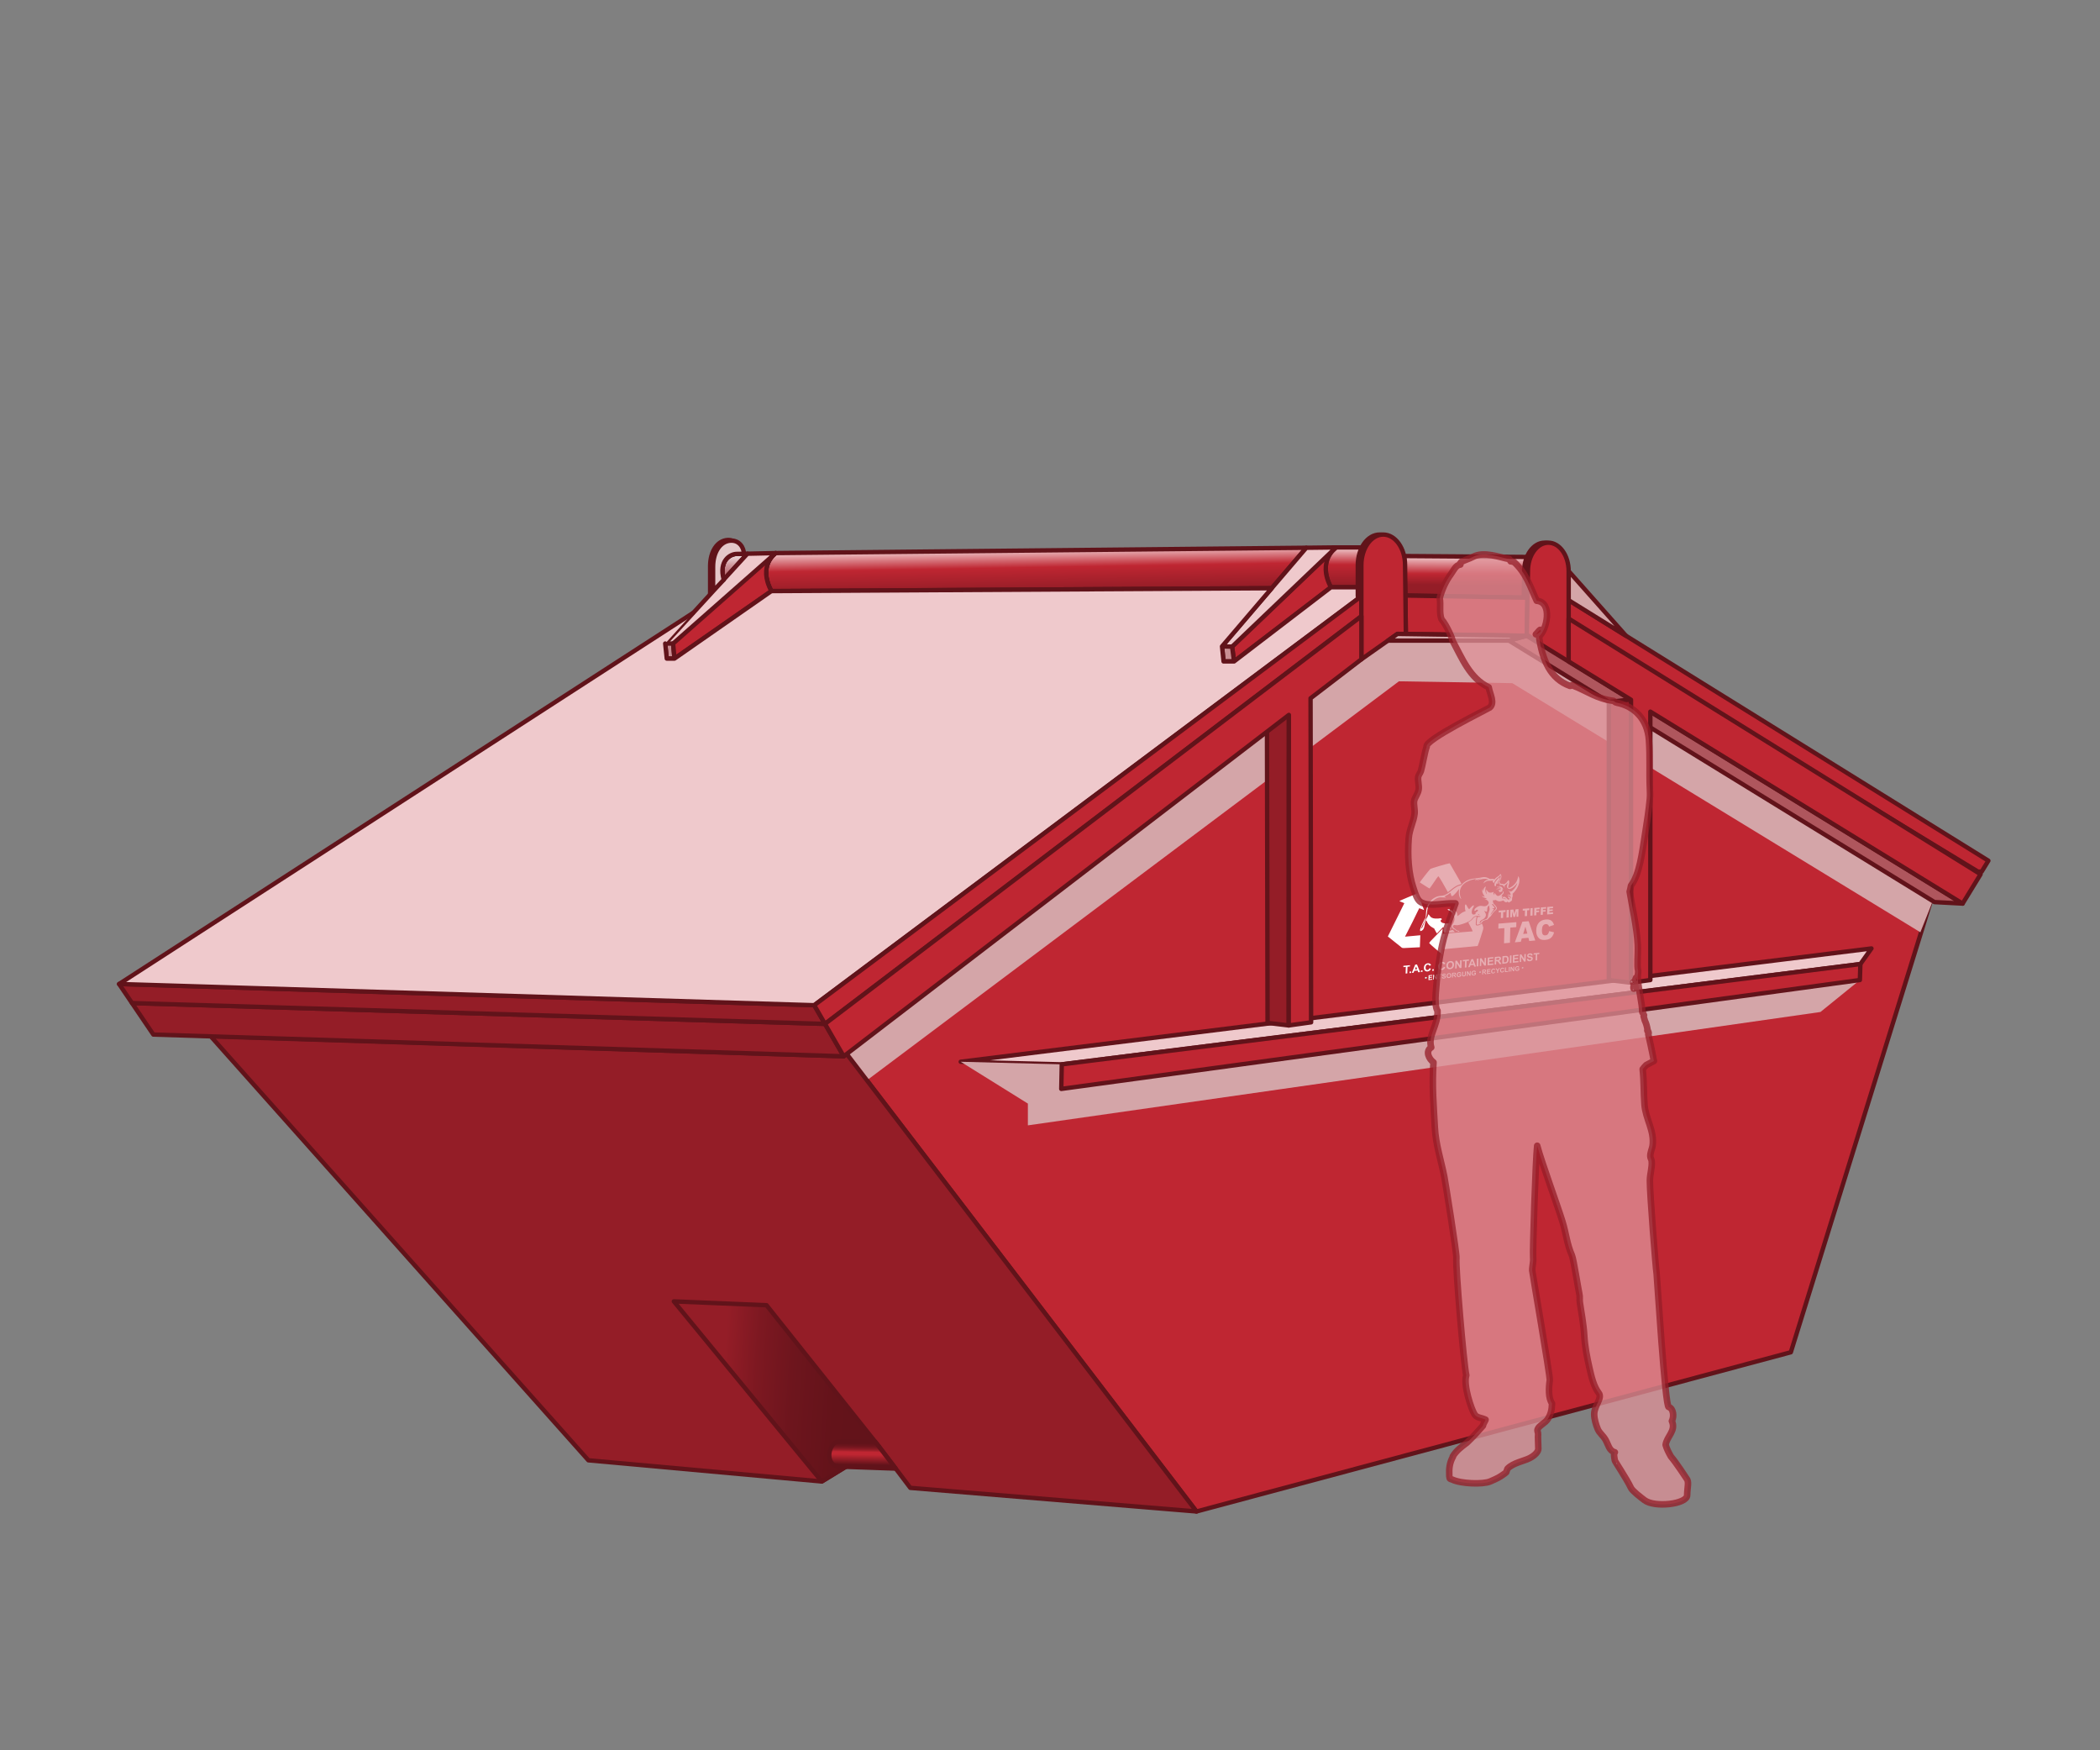 <?xml version="1.0" encoding="UTF-8"?> <svg xmlns="http://www.w3.org/2000/svg" xmlns:xlink="http://www.w3.org/1999/xlink" viewBox="0 0 840 700"><rect x="0" y="0" width="840" height="700" fill="#808080" stroke="none"/><defs><style>.cls-1{fill:none;}.cls-2{fill:#af565d;}.cls-2,.cls-3,.cls-4,.cls-5,.cls-6,.cls-7,.cls-8,.cls-9,.cls-10,.cls-11,.cls-12,.cls-13,.cls-14,.cls-15,.cls-16,.cls-17,.cls-18{stroke:#61131a;stroke-width:1.75px;}.cls-2,.cls-3,.cls-4,.cls-5,.cls-6,.cls-7,.cls-8,.cls-9,.cls-10,.cls-11,.cls-12,.cls-13,.cls-14,.cls-15,.cls-16,.cls-17,.cls-18,.cls-19{stroke-linecap:round;stroke-linejoin:round;}.cls-20{stroke:#000;stroke-miterlimit:22.93;stroke-width:.05px;}.cls-20,.cls-21,.cls-22{fill:#fff;}.cls-21,.cls-19{fill-rule:evenodd;}.cls-3{fill:#efc9cc;}.cls-4{fill:url(#Unbenannter_Verlauf_156);}.cls-5{fill:url(#Unbenannter_Verlauf_190);}.cls-6{fill:url(#Unbenannter_Verlauf_119);}.cls-7{fill:url(#Unbenannter_Verlauf_183);}.cls-8{fill:url(#Unbenannter_Verlauf_170);}.cls-9{fill:#c98e93;}.cls-10{fill:#dab0b3;}.cls-23{isolation:isolate;}.cls-11,.cls-24{fill:#d4a5a8;}.cls-24{mix-blend-mode:multiply;}.cls-12{fill:url(#Unbenannter_Verlauf_183-2);}.cls-13{fill:url(#Unbenannter_Verlauf_119-2);}.cls-14{fill:url(#Unbenannter_Verlauf_119-4);}.cls-15{fill:url(#Unbenannter_Verlauf_119-3);}.cls-16{fill:#bf2632;}.cls-17{fill:#e4c7c9;}.cls-18{fill:#941d27;}.cls-19{fill:#df9298;opacity:.75;stroke:#941d27;stroke-width:2.62px;}</style><linearGradient id="Unbenannter_Verlauf_190" x1="586.86" y1="238.91" x2="586.95" y2="222.51" gradientUnits="userSpaceOnUse"><stop offset=".3" stop-color="#941d27"></stop><stop offset=".57" stop-color="#bf2632"></stop><stop offset=".99" stop-color="#efc9cc"></stop></linearGradient><linearGradient id="Unbenannter_Verlauf_119" x1="617.59" y1="227.43" x2="617.59" y2="219.2" gradientUnits="userSpaceOnUse"><stop offset=".04" stop-color="#af565d"></stop><stop offset=".57" stop-color="#cf999e"></stop><stop offset=".99" stop-color="#f4e8e9"></stop></linearGradient><linearGradient id="Unbenannter_Verlauf_156" x1="288.94" y1="555.3" x2="356.02" y2="559.86" gradientUnits="userSpaceOnUse"><stop offset="0" stop-color="#941d27"></stop><stop offset=".2" stop-color="#7d1821"></stop><stop offset=".42" stop-color="#6d151d"></stop><stop offset=".67" stop-color="#64131a"></stop><stop offset="1" stop-color="#61131a"></stop></linearGradient><linearGradient id="Unbenannter_Verlauf_170" x1="344.95" y1="587.12" x2="345.13" y2="576.45" gradientUnits="userSpaceOnUse"><stop offset=".12" stop-color="#61131a"></stop><stop offset=".5" stop-color="#bf2632"></stop><stop offset=".51" stop-color="#bf2632"></stop><stop offset=".6" stop-color="#bf2632"></stop><stop offset=".62" stop-color="#b2232e"></stop><stop offset=".68" stop-color="#941d27"></stop><stop offset=".75" stop-color="#7d1821"></stop><stop offset=".82" stop-color="#6d151d"></stop><stop offset=".9" stop-color="#64131a"></stop><stop offset="1" stop-color="#61131a"></stop></linearGradient><linearGradient id="Unbenannter_Verlauf_119-2" x1="293.94" y1="231.86" x2="293.94" y2="221.46" xlink:href="#Unbenannter_Verlauf_119"></linearGradient><linearGradient id="Unbenannter_Verlauf_119-3" x1="289.93" y1="234.59" x2="290.33" y2="218.97" xlink:href="#Unbenannter_Verlauf_119"></linearGradient><linearGradient id="Unbenannter_Verlauf_183" x1="538.23" y1="234.87" x2="538.23" y2="218.93" gradientUnits="userSpaceOnUse"><stop offset=".04" stop-color="#941d27"></stop><stop offset=".57" stop-color="#bf2632"></stop><stop offset=".99" stop-color="#efc9cc"></stop></linearGradient><linearGradient id="Unbenannter_Verlauf_183-2" x1="414.71" y1="236.89" x2="414.41" y2="219.39" xlink:href="#Unbenannter_Verlauf_183"></linearGradient><linearGradient id="Unbenannter_Verlauf_119-4" x1="552.01" y1="231.3" x2="552.01" y2="215.82" xlink:href="#Unbenannter_Verlauf_119"></linearGradient></defs><g class="cls-23"><g id="container"><polygon class="cls-16" points="478.59 604.49 716.33 540.82 774.97 351.81 607.1 250.76 558.3 254 338.73 421.56 478.59 604.49"></polygon><polygon class="cls-24" points="338.73 421.56 558.97 253.53 607.1 254.64 774.97 355.69 768.14 372.85 604.91 273.22 559.57 272.48 346.76 432.06 338.73 421.56"></polygon><polyline class="cls-5" points="561.64 222.38 562.17 238.17 610.99 239.04 612.26 222.76 561.64 222.38"></polyline><path class="cls-6" d="M609.21,254.28l.48-25.87c0-6.28,3.64-11.37,8.14-11.37s8.14,5.09,8.14,11.37v37.9l-15.97-12.02-.79-.02Z"></path><polygon class="cls-18" points="84.21 414.36 235.36 584.03 328.71 592.5 351.59 578.49 364.13 595.05 478.59 604.49 338.73 421.56 337.48 422.45 84.21 414.36"></polygon><polygon class="cls-4" points="328.71 592.5 269.54 520.47 306.61 522 351.59 578.49 328.71 592.5"></polygon><path class="cls-8" d="M358.28,587.35l-23.7-.85h.67c-1.96,0-3.55-2.02-3.55-4.51s1.66-5.45,3.62-5.45h14.73l8.24,10.81Z"></path><polygon class="cls-18" points="330 409.49 337.48 422.45 61.34 413.76 52.8 401.16 330 409.49"></polygon><polygon class="cls-18" points="52.8 401.16 47.64 393.54 325.7 402.02 330 409.49 52.8 401.16"></polygon><path class="cls-13" d="M298.95,221.46l-4.32.07c-3.47,0-5.7,2.98-5.7,7.13,0,1.04.33,2.29.59,3.19l9.44-10.4Z"></path><path class="cls-15" d="M284.05,237.74v-11.3c0-5.78,2.79-10.18,6.92-10.47,3.62-.26,5.4,3.16,5.4,5.54l-1.73.03c-2.35,0-7.28,2.53-5.12,10.33-4.24,4.54-5.46,5.88-5.46,5.88Z"></path><polygon class="cls-16" points="627.46 240.04 795.35 344.23 792.68 348.59 791.19 348.59 627.46 249.17 627.46 240.04"></polygon><polyline class="cls-11" points="627.46 228.41 650.41 254.28 627.46 240.04 627.46 228.41"></polyline><polygon class="cls-2" points="621.12 264.51 607.1 254.64 558.3 254 558.97 253.53 611.49 254.3 625.65 264.51 621.12 264.51"></polygon><path class="cls-7" d="M534.4,218.93h11.77s-1.62,3.77-1.62,7.08v8.86h-12.17s-5.87-9.83,2.03-15.94Z"></path><path class="cls-12" d="M310.27,221.2l212.26-2.13-13.83,16.18-200.15,1.15s-5.7-9.24,1.72-15.2"></path><path class="cls-3" d="M310.27,221.2s-7.34,4.66-1.72,15.2l-38.76,26.98h-3.08l-.62-6.02,32.87-35.91,11.32-.25Z"></path><path class="cls-16" d="M493.62,264.53l-.78-5.91,41.56-39.69s-7.67,5.42-2.03,15.94l-38.75,29.66Z"></path><polygon class="cls-3" points="488.81 258.51 492.84 258.62 534.4 218.93 522.53 219.07 488.81 258.51"></polygon><polygon class="cls-9" points="493.62 264.53 489.43 264.53 488.81 258.51 492.84 258.62 493.62 264.53"></polygon><polygon class="cls-9" points="266.08 257.37 269.24 257.37 269.79 263.39 266.71 263.39 266.08 257.37"></polygon><path class="cls-16" d="M269.24,257.37l41.03-36.16s-7.24,4.89-1.72,15.2l-38.76,26.98-.55-6.02Z"></path><path class="cls-17" d="M285.24,236.4v-9.7c0-5.78,2.79-10.18,6.92-10.47,3.62-.26,5.4,2.87,5.4,5.25l-2.93.05c-2.35,0-7.28,2.53-5.12,10.33-4.24,4.54-4.26,4.54-4.26,4.54Z"></path><polyline class="cls-3" points="266.08 257.37 266.71 263.39 269.79 263.39 308.55 236.4 308.55 236.4 508.69 235.25 488.81 258.51 489.43 264.53 493.62 264.53 532.38 234.87 544.55 234.87 544.55 238.45 325.7 402.02 47.64 393.54 277.08 245.23"></polyline><path class="cls-14" d="M560.91,253.53l-.31-27.52c0-6.75-3.91-12.22-8.74-12.22s-8.74,5.47-8.74,12.22v12.44h1.44l16.36,15.08Z"></path><polygon class="cls-16" points="325.7 402.02 330 409.49 544.55 246.45 544.55 238.45 325.7 402.02"></polygon><polygon class="cls-16" points="562.17 238.17 610.99 239.04 610.7 254.28 562.34 253.53 562.17 238.17"></polygon><path class="cls-16" d="M610.7,254.28l.48-25.87c0-6.28,3.64-11.37,8.14-11.37s8.14,5.09,8.14,11.37v37.9l-15.97-12.02-.79-.02Z"></path><path class="cls-16" d="M562.34,253.53l-.31-27.52c0-6.75-3.91-12.22-8.74-12.22s-8.74,5.47-8.74,12.22v37.67l14.42-10.15h3.37Z"></path><polygon class="cls-2" points="610.7 254.28 785.05 361.38 773.81 360.78 603.56 256.2 610.7 254.28"></polygon><polygon class="cls-3" points="384.29 424.64 424.71 425.67 744.15 385.56 748.58 379.32 384.29 424.64"></polygon><polygon class="cls-18" points="515.55 284.25 515.49 410.11 507.02 409.09 506.78 287.19 515.55 284.25"></polygon><polygon class="cls-18" points="643.53 280.75 643.53 391.95 652.4 393.03 652.4 279.74 643.53 280.75"></polygon><polygon class="cls-16" points="792.23 349.65 627.46 247.39 627.46 264.53 652.4 279.85 652.4 393.03 660.14 391.95 660.14 284.61 785.05 361.38 792.23 349.65"></polygon><polygon class="cls-16" points="544.55 246.45 330 409.49 337.48 422.45 515.55 285.92 515.49 410.11 524.44 408.86 524.22 279.27 544.55 263.68 544.55 246.45"></polygon><polygon class="cls-24" points="384.29 424.64 411.15 441.36 411.15 450.07 728.18 404.73 743.95 391.95 424.51 435.49 424.71 425.67 384.29 424.64"></polygon><polygon class="cls-16" points="424.71 425.67 424.51 435.49 743.95 391.95 744.15 385.56 424.71 425.67"></polygon><polygon class="cls-10" points="603.56 256.2 555.18 256.2 558.97 253.53 610.7 254.28 603.56 256.2"></polygon></g><g id="logo_neu"><path class="cls-21" d="M599.38,369.39l7.17-.58-.04,1.98-2.39.2-.14,6.05-2.37.22.14-6.07-2.42.2.05-1.99ZM599.5,364.19l2.72-.21-.02.75-.91.07-.05,2.3-.9.07.05-2.3-.91.07.02-.76ZM602.66,363.95l.9-.07-.07,3.03-.9.07.07-3.04ZM604.19,363.84l1.16-.09.4,1.8.49-1.87,1.16-.09-.07,3.02-.73.06.05-2.31-.61,2.35-.66.05-.51-2.27-.05,2.31-.73.06.07-3.03h.01ZM609.11,363.47l2.66-.2-.02.74-.89.07-.05,2.27-.88.07.05-2.28-.89.07.02-.75ZM612.2,363.23l.88-.07-.06,3-.88.07.06-3ZM613.71,363.12l2.14-.16v.64s-1.28.1-1.28.1v.52s1.08-.08,1.08-.08v.61s-1.1.08-1.1.08l-.02,1.22-.87.07.06-3ZM616.32,362.92l2.13-.16v.64s-1.27.1-1.27.1v.52s1.07-.08,1.07-.08v.6s-1.09.08-1.09.08l-.02,1.22-.87.07.06-2.99ZM618.92,362.73l2.29-.17v.64s-1.44.11-1.44.11v.48s1.33-.1,1.33-.1v.6s-1.35.1-1.35.1v.59s1.47-.12,1.47-.12v.67s-2.36.18-2.36.18l.06-2.99ZM611.37,375.05l-2.65.24-.4,1.36-2.38.22,3.01-8.25,2.52-.2,2.64,7.71-2.41.22-.33-1.29ZM610.93,373.37l-.77-2.79-.88,2.94,1.65-.14ZM619.66,372.39l1.97.47c-.14.61-.37,1.13-.66,1.56-.29.43-.66.76-1.08,1.01-.44.25-.98.4-1.64.46-.81.07-1.45,0-1.96-.19-.5-.2-.94-.61-1.29-1.21-.36-.6-.53-1.39-.51-2.37.03-1.31.37-2.34,1.04-3.1s1.59-1.18,2.78-1.28c.92-.07,1.65.06,2.17.43.52.36.9.94,1.13,1.75l-2,.65c-.07-.24-.14-.41-.21-.51-.13-.17-.28-.31-.46-.39s-.39-.11-.62-.1c-.52.04-.92.3-1.2.77-.21.35-.33.88-.34,1.58-.02.88.09,1.47.34,1.77s.59.43,1.04.39.77-.2.99-.48c.23-.28.4-.68.51-1.19Z"></path><path class="cls-21" d="M555.14,374.54l4.56,3.63c1.02.73.87,1.04,1.89.99l6.36-.32.18-4.8-6.12.56c1.89-3.67,3.97-7.74,5.68-11.37l1.93.71-2.45-6.72c-1.06.45-7.02,2.8-7.41,3.18l1.98.81-6.6,13.32ZM584.56,353.39l-4.67-8.14c-1.05.13-7.54,2.08-7.72,2.24-.56.51-4.16,5.15-4.26,5.41.54.33,3.6,2.36,3.91,2.44.67-.74,2.99-4.45,3.52-4.93.69.76,2.38,3.81,3.81,6.4.36-.25.76-.57,1.15-.91.6-.5,1.41-1.15,2.07-1.51.21-.12.41-.22.61-.31.21-.09.42-.18.64-.24.05-.02.53-.12.6-.16.12-.06.24-.21.33-.3ZM592.76,368.29s-.12.11-.27.26c-.01.01-.03.04-.04.05-.04.07.01.05,0,.1-.01.05-.08.13-.12.17-.16.18-.48.34-.52.37,0-.14.21-.91.51-1.07.09-.1.19-.14.29-.21.37-.18.82-.34,1.29-.89,1.07-1.26,0-2.34-.24-2.7.78-.08.51.54,1.14.14.13-.15-.15-1.81.8-2.43.16,1.1.45,1.37.07,2.3-.23.56-.41,1.27-.48,1.96-.17,1.69-1.46,1.21-2.43,1.94ZM592.91,368.7c.17-.19.31-.39.94-.63,1.14-.43.96.05,1.67-.94.24-.32.63-.35,1.19-1.29.31-.53.54-.87,1.03-1.34.84-.82,1.79-1.05,0-2.78-.52-.5-.56-.9-.6-1.67.46.03.56.04,1.15-.13,1.44.96,2.03.51,3.02.21.45.39,1.04,1.16,1.72.42.55.41.17.72,1.43-.15.38-.26.38-.48.37-.91-.02-.81.42-.76.21-2.04,1.6-1.44,3.57-4.57,2.36-7.01-.14.12-.04-.07-.14.26l-.32,1.11c-.66,2.1-3.11,3.48-3.45,3.31-.74-.35.76-2-.05-3.12-.19.01-.29.19-.38.36-.42.81-1.31,1.29-1.58,1.3-.23-.09-.23-.17-.53-.2-1.01-.09-.28.33-.91-.34-.18-.19-.22-.15-.35-.34.23-.58.53-.78.73-1.43.2-.66.26-1.11-.16-1.81-.28.07-.27.25-.51.52-.51.53-1.46.87-1.88,1.63-.39-.08-.52-.23-1.06-.2-.62.04-.7.17-1.17-.12-1.82-1.11-2.94-.34-4.7-.17-2.38.23-4.32.52-6.12,2.44-.12.12-.29.3-.44.38-.13.08-.52.15-.68.2-.21.06-.41.14-.59.22-.2.09-.38.19-.58.3-.63.35-1.43,1-2.01,1.47-.47.39-1,.83-1.51,1.17-2.42,1.59-3.02.21-5.53,1.86-3.61,2.38-2.92,6.5-3.2,7.6-.12.46-.42.72-.59,1.07-.5,1.01-1.11,2.27-1.45,3.23-.15.42-.33.77-.12,1.25,2.27-.42,1.3-3.21,2.43-4.35.52,1.52,1.47,2.43,2.71,3.07.34.17.4.11.58.57.25.6.61,1.05.92,1.65l2.5-2.58c.17.12.19.15.21.19v.1s-.04,1.42-.04,1.42c.1.06.19.14.27.21-.02.22-.07.32-.1.45.13-.01.27-.09.32-.03l4.02-.34c-.1-.08-.23-.21-.41-.43-.61-.75-.93-.1-1.63-.12-.43-.44.24-.68.5-1.01-.1-.66-.23-.32-.05-1.06.19-.88.03-1.06-.83-.89-.9.17-2.36.15-2.99-.46-.66-.63-.03-.84.21-1.09-.17-.7-.77-.38-1.47-.33-3.37.23-3.14-1.24-3.87-1.67-.27.23-.08,0-.2.39-.19.68-.58,1.16-.92,1.8-.17.31-.17.39-.38.71-.52.78-.64,2.3-1.43,2.87.02-.55,1.45-3.23,1.77-3.98,1.15-2.68-.35-5.05,3.56-7.71,1.94-1.32,2.89-.8,4.63-.8-.26-.28-.44-.25-.7-.44,1.09-.51,1.69-.88,2.41-1.43.6.54-.34,3.36,3.52-1.57-.27,1.34-.18,3.39.87,4.06-1.51-3.27-.14-6.03,3.01-7.32.74-.31,2.44-.79,3.08-.74-.27.13-.55.2-.64.46.78,0,1.7-.73,2.43-.71-.6.24-1.32.44-1.76.85,1.81-.49,3.38-1,4.73-.36-1.05.2-1.81.68-1.97,1.56.37-.44,1.15-.98,1.81-1.07.77-.1.97.13,1.97-.15,0,.29-.18.27-.13.76l.27-.1c.04.27-.02.31.19.5.18-.22.08-.19.21-.46.58-1.14.79-1.24,1.79-2.06.36-.3.46-.48.68-.75.2.54,0,1.2-.17,1.61-.37.92-1.01,1.18-.3,1.64.15.1.18.14.33.25-.09.16-.36.26-.5.44.51.04,1.18-.15,1.52.1.34.25.67.76.96,1.09l-.28-.89c.47-.43.3-.13,1.39-1.21-.07.37-.48,1.38-.39,1.72.15.53.8.95,1.36.75,1.26-.46,2.11-1.45,2.82-2.44-.21,1.04-.91,2.17-1.75,2.93-.35.32-.62.68-.97.44.05.18.09-.03.06.28-.27-.27-.76-.55-1.14-.5.68.05,1.09,1.2,1.17,1.79-.28-.04-1.09-.62-1.38.29.4-.35.79-.33,1.06.04.28.36.47.74.11,1.11-.06-.54-.33-1.22-.89-.8-.08.6.67.38.61,1.14-.23-.02-.22-.08-.39-.3v.41c-.16-.03-.79-.68-.98-.86-.32-.29-.77-.56-1.33-.23-.03.24-.04.32.1.54.61.03.89-.2,1.29.3-.25-.02-.37-.11-.66-.13-.43-.03-1.57,0-.72-1.23l-.49.31c-.04-1.07,1.36-1.02.6-2.24-.15.4.01.56-.32.91-.83.84-1.98,1.71-2.56.39h-.38c.02-.31.06-.37.14-.61-.42.19-.61.67-.63,1.03-.2-.56-.15-.93-.03-1.39-.72.32-1.31.44-1.83.22-.35-.14-.66-.49-.86-.84l-.26-.35c-.03.9-.07,1,.19,1.97-.51-.51-.68-1.71-.52-2.49.06-.32.15-.37.23-.68-.97.47-.96,1.13-1.21,1.89-.15-.43-.12-.64-.13-1.03-.56,1.19.27,2.43.86,3.27-.35-.01-1.01-.22-1.24-.33.48.69,1.52.74,2.18,1.24h-1.08c.52.18,1.42.44,1.66,1.31.17.63-.68,1.6-1.68,1.58-.85-.01-1.4-.37-2.44.06-.66.26-1.97,1.13-1.46,1.87.57-.11.69-.83,1.28-.41.34.53-1.24.93-.99,1.42.05.05.11.07.18.09l-.41.2c-.23.03-.43.1-.67.09-.7-.21-.61-1.2-.44-1.86.16-.62.86-1.46.74-1.81-.61-.1-1.54,1.21-1.87,1.52-.71-.46-.82-1.33-1.22-1.77-.63-.68-.67,1.49-.23,2.53-2.14.79-1.68,1.01-3.25,2-.14-.8.02-1.1-.59-1.79-.25-.29-.57-.61-.94-.74-.09-.03,0-.03-.16-.01-.13,0-.09.02-.15.06.07.62,1.31,1.22,1.03,2.03-.51-.9-1.9-2.62-3.21-2.23.56.58,1.38.31,2.54,2.55.72,1.39,0,2.81-.61,3.69-.29.43-.27.5-.05.92.17.32.3.53.6.71.36.2.44,0,.75.38.64.78.65.2,1.17.69l.48-.04-.08-.07c-.59-.62-.67.08-1.46-.8-.3-.33-.41-.25-.7-.48s-.39-.52-.48-.94c.88-.79.72.07,2.75-.45,1.23-.32,2.74-.81,3.87-1.48.25-.15.51-.33.73-.55.24-.24.4-.43.55-.62.11-.14.22-.27.38-.44.09-.1.21-.17.33-.23.12-.05.23-.08.36-.12.14-.04.3-.07.45-.09.37-.05.42-.02.73.03.03,0,.04,0,.06,0,.04,0,.08,0,.09,0h0s.04.02.06.02c.14.01.28.02.34.02l.43.12c-.05.09-.08.07-.21.13-.08.03-.27.07-.36.07-.09,0-.2,0-.27-.02-.03,0-.05,0-.09,0-.1,0-.22.04-.28.12-.1.11-.15.28-.18.38-.03.14-.06.35-.08.56-.02.15-.03.32-.05.46-.05.3-.07.78-.09,1.06,0,.2,0,.38.03.49.19.09.61.06.93-.08.18-.08.37-.16.53-.26.21-.12.38-.26.53-.4l.29-.35ZM587.31,368.88c.37.72.8,1.5,1.05,2.03.2.39.64,1.23.71,1.56l-3.27.27-8.1.68-.3.03-.37.03.06-2.08c-.08.07-.16.16-.26.24l-4.62,4.77c-.22.27-.4.5-.54.7.39.67,4.45,3.94,5.39,4.76l.13-2.23s12.96-1.2,13.87-1.3c.68-1.63,1.79-5.42,2.18-6.62.17-1.09,0-.84-.19-1.71-.1-.23-.19-.45-.29-.69-.26.26-.66.47-1.07.65-.43.19-.91.19-1.25.06l-.08-.03-.02-.07c-.03-.15-.05-.39-.03-.66,0-.29.05-.79.09-1.1.02-.14.03-.29.05-.45.02-.23.04-.43.08-.62.06-.26.12-.39.27-.54-.09,0-.18,0-.27.02-.14.02-.28.05-.41.08-.12.03-.22.06-.31.1-.08.03-.16.08-.21.13-.13.15-.25.29-.36.42-.17.2-.33.41-.58.64s-.54.45-.8.61c-.22.15-.41.25-.55.31ZM591.34,365.89l-.16-.38c.23.05.47.17.66.47-.18,0-.34-.04-.51-.09ZM599.98,350.8c-.1.48-.12.78-.33,1.16l-.63.88s-.03.04-.03.05c.17.11.32.18.48.41l-.3.08c-.21-.04-.32-.08-.63.01-.04.22-.12.95-.37,1.14-.42-.17-.45-.7-.35-1.09.21-.94,1.65-2.34,2.15-2.64ZM600.53,355.43c-.57-.9-1.7-.08-1.8-1.1.24.26.18.45.62.36.4-.09.55-.2.91-.12.53.1.83.61,1.02,1.28l-.37-.25c.09.56.24.98-.75,1.13-.31.05-.4.06-.6-.09,0-.28-.05-.1.16-.42l.08-.11c-.2-.02-.49-.06-.74-.09.68-.33.97-.1,1.41-.02-.51-.78-.98-.61-1.99-.25.51-.75,1.65-.41,2.05-.33ZM597.82,363.13c-.56.39-.3-.13-1.01.14,1.07.44.77.32-.02,1.53-.2.3-.52.83-.62,1.17.33-.27.62-.82.92-1.18.54-.65.91-.87,1.12-1.12.53-.62-.32-1.25-.78-1.77-.32-.38-.18-.48-.64-.28.29.66,1.01,1.05,1.02,1.51Z"></path><polygon class="cls-22" points="562.25 389.35 562.33 386.69 561.34 386.79 561.36 386.26 563.99 386.01 563.97 386.53 563 386.63 562.92 389.29 562.25 389.35"></polygon><polygon class="cls-22" points="563.82 388.58 564.44 388.51 564.42 389.12 563.8 389.18 563.82 388.58"></polygon><path class="cls-22" d="M566.86,387.63l-.41-1.13-.48,1.22.9-.09ZM568.02,388.77l-.72.07-.26-.7-1.32.13-.29.75-.71.07,1.37-3.3.71-.07,1.22,3.04Z"></path><polygon class="cls-22" points="568.39 388.12 569.01 388.06 569 388.66 568.38 388.73 568.39 388.12"></polygon><path class="cls-22" d="M571.75,387.24l.62.12c-.1.36-.27.63-.5.82s-.52.3-.87.34c-.43.04-.78-.07-1.05-.33-.27-.26-.4-.64-.38-1.14.02-.52.16-.94.45-1.26.29-.32.66-.5,1.11-.54.4-.04.71.05.96.25.14.12.25.3.32.54l-.65.21c-.04-.15-.11-.28-.23-.37-.12-.08-.26-.12-.44-.1-.24.02-.43.12-.6.31-.15.18-.24.47-.25.84-.01.39.05.68.19.83s.33.22.57.19c.17-.02.32-.08.45-.2.14-.09.24-.27.3-.5"></path><polygon class="cls-22" points="572.91 387.67 573.53 387.61 573.51 388.21 572.89 388.27 572.91 387.67"></polygon><path class="cls-22" d="M577.48,386.67l.62.12c-.1.36-.27.62-.5.81-.23.19-.51.3-.85.33-.42.04-.77-.07-1.04-.32-.27-.26-.39-.64-.38-1.13.01-.52.16-.94.45-1.25.29-.31.65-.49,1.1-.53.4-.04.7.05.94.25.14.12.24.3.31.54l-.64.21c-.04-.15-.11-.27-.23-.37-.12-.08-.26-.12-.43-.1-.24.02-.43.12-.59.3-.15.18-.24.46-.25.83-.01.39.05.67.19.83s.33.21.56.19c.17-.02.32-.08.44-.2.13-.09.23-.27.29-.5"></path><path class="cls-22" d="M579.19,386.09c0,.35.06.62.23.78.17.16.37.23.62.21s.46-.14.64-.34c.16-.2.26-.48.27-.84s-.06-.61-.21-.78c-.15-.17-.36-.22-.62-.2s-.48.14-.65.34c-.18.19-.26.47-.27.83M578.53,386.18c0-.32.07-.59.17-.82.07-.16.18-.32.3-.46s.27-.25.42-.33c.2-.1.42-.17.69-.2.47-.05.84.06,1.11.32.27.26.4.64.39,1.15s-.17.91-.45,1.22c-.28.31-.66.49-1.13.54s-.84-.06-1.12-.31c-.26-.25-.38-.62-.36-1.12Z"></path><polygon class="cls-22" points="582.07 387.36 582.15 384.25 582.77 384.19 584.01 386.14 584.06 384.06 584.65 384.01 584.57 387.11 583.93 387.18 582.71 385.25 582.66 387.31 582.07 387.36"></polygon><polygon class="cls-22" points="585.94 386.98 586.01 384.39 585.08 384.48 585.09 383.96 587.58 383.72 587.57 384.24 586.65 384.33 586.58 386.91 585.94 386.98"></polygon><path class="cls-22" d="M589.26,385.41l-.4-1.1-.45,1.18.85-.08ZM590.38,386.53l-.68.07-.25-.68-1.25.12-.28.73-.67.07,1.29-3.22.67-.06,1.17,2.97Z"></path><polygon class="cls-22" points="590.76 383.41 591.39 383.35 591.31 386.44 590.68 386.5 590.76 383.41"></polygon><polygon class="cls-22" points="591.92 386.38 591.99 383.3 592.59 383.24 593.81 385.17 593.86 383.12 594.43 383.06 594.36 386.13 593.73 386.19 592.54 384.29 592.49 386.32 591.92 386.38"></polygon><polygon class="cls-22" points="595.02 386.07 595.09 383 597.35 382.78 597.34 383.29 595.69 383.45 595.67 384.13 597.21 383.98 597.19 384.5 595.66 384.65 595.64 385.48 597.35 385.31 597.34 385.83 595.02 386.07"></polygon><path class="cls-22" d="M598.52,383.95l.45-.04c.29-.03.48-.06.55-.09.08-.03.13-.08.18-.14.04-.07.07-.15.07-.23,0-.1-.02-.19-.08-.24-.05-.06-.12-.09-.22-.09-.05,0-.2,0-.45.03l-.48.05-.02.77ZM597.86,385.78l.07-3.06,1.29-.12c.33-.03.55-.03.7.02.15.04.26.13.34.26.08.13.13.29.13.47,0,.23-.07.42-.21.59s-.33.27-.61.34c.12.06.24.14.32.22s.2.23.34.46l.35.56-.73.07-.42-.63c-.16-.22-.26-.35-.32-.41s-.11-.09-.19-.11c-.06-.02-.16-.02-.31,0h-.13s-.03,1.29-.03,1.29l-.59.06h0Z"></path><path class="cls-22" d="M601.59,382.87l-.05,2.01.45-.04c.18-.02.29-.04.36-.06.1-.04.18-.08.25-.15.06-.07.12-.16.17-.31.04-.14.07-.33.07-.56,0-.24-.02-.41-.05-.54s-.09-.22-.17-.27c-.07-.07-.16-.1-.27-.11-.09-.02-.25,0-.5.02l-.28.03h0ZM600.99,382.43l1.11-.11c.25-.02.44-.02.57,0,.17.03.32.12.44.23.12.13.22.28.28.46s.09.42.08.71c0,.25-.04.47-.1.65-.08.23-.2.42-.34.57-.1.11-.25.21-.43.28-.14.05-.31.09-.54.12l-1.14.11.07-3.05h-.01Z"></path><polygon class="cls-22" points="604 382.13 604.6 382.08 604.54 385.11 603.93 385.17 604 382.13"></polygon><polygon class="cls-22" points="605.12 385.05 605.19 382.02 607.39 381.81 607.38 382.31 605.77 382.46 605.76 383.14 607.26 383 607.24 383.51 605.75 383.66 605.73 384.48 607.4 384.31 607.39 384.82 605.12 385.05"></polygon><polygon class="cls-22" points="607.89 384.77 607.96 381.75 608.54 381.69 609.71 383.59 609.76 381.58 610.31 381.52 610.24 384.54 609.65 384.6 608.49 382.72 608.45 384.72 607.89 384.77"></polygon><path class="cls-22" d="M610.74,383.51l.58-.12c.03.2.1.33.2.42.11.08.24.11.43.09.2-.02.33-.07.43-.17s.15-.19.15-.3c0-.07-.02-.13-.06-.18s-.11-.08-.2-.1c-.07-.02-.23-.04-.47-.09-.32-.06-.53-.12-.67-.23-.18-.14-.26-.34-.26-.59,0-.15.04-.3.13-.45s.21-.26.37-.34c.16-.09.36-.13.58-.16.37-.04.65.02.82.17s.27.36.28.64l-.6.08c-.02-.15-.08-.25-.15-.32-.08-.05-.21-.08-.38-.06s-.31.07-.41.15c-.06.06-.1.12-.1.2s.02.13.08.18c.07.06.25.11.55.15.29.05.5.09.63.15s.24.15.32.28c.07.12.12.27.11.46,0,.17-.06.34-.14.5-.1.16-.24.29-.41.38s-.39.15-.64.18c-.37.04-.66-.02-.85-.18-.18-.17-.3-.42-.33-.74"></path><polygon class="cls-22" points="614.26 384.13 614.31 381.69 613.46 381.78 613.47 381.28 615.73 381.06 615.72 381.56 614.88 381.64 614.83 384.08 614.26 384.13"></polygon><polygon class="cls-22" points="571.4 391.98 571.45 390.05 572.92 389.9 572.91 390.23 571.85 390.34 571.84 390.76 572.81 390.66 572.8 390.98 571.83 391.08 571.81 391.61 572.91 391.49 572.9 391.82 571.4 391.98"></polygon><polygon class="cls-22" points="573.24 391.79 573.29 389.86 573.66 389.82 574.44 391.02 574.48 389.74 574.84 389.7 574.79 391.62 574.4 391.66 573.63 390.48 573.6 391.75 573.24 391.79"></polygon><polygon class="cls-22" points="575.65 391.53 575.69 389.94 575.11 390 575.12 389.68 576.67 389.52 576.66 389.84 576.08 389.9 576.04 391.49 575.65 391.53"></polygon><path class="cls-22" d="M576.78,390.79l.39-.08c.02.13.06.21.14.26.06.06.16.07.28.06s.23-.05.28-.11c.07-.06.1-.13.1-.19,0-.04-.01-.08-.04-.11-.03-.02-.08-.06-.14-.06-.04,0-.14-.02-.32-.05-.21-.03-.35-.08-.43-.15-.12-.09-.17-.22-.16-.37,0-.09.03-.2.09-.28.06-.1.14-.16.24-.22.11-.05.24-.09.39-.1.24-.02.42,0,.54.1.12.09.18.23.19.41l-.4.05c-.01-.1-.05-.16-.1-.2-.05-.03-.13-.05-.25-.04s-.2.05-.27.09c-.04.03-.07.07-.07.12,0,.04.01.08.05.11.05.03.17.06.35.09.18.02.33.06.42.1s.16.1.21.17c.05.07.07.17.07.29,0,.1-.03.21-.1.32-.07.1-.15.18-.27.24-.12.06-.25.09-.43.11-.25.03-.44,0-.57-.11-.09-.09-.16-.26-.19-.46"></path><path class="cls-22" d="M579.03,390.22c0,.22.04.37.15.48s.22.15.38.13.29-.08.39-.21c.11-.13.15-.29.16-.51s-.04-.37-.13-.48c-.09-.09-.22-.13-.38-.12s-.29.08-.4.21c-.11.11-.15.27-.16.5M578.62,390.28c0-.2.04-.37.11-.5.04-.1.11-.19.19-.28.08-.09.16-.15.26-.19.12-.06.27-.1.42-.12.29-.03.51.04.68.19s.24.39.23.7-.09.55-.27.75c-.18.19-.4.3-.69.33s-.51-.04-.68-.19c-.17-.15-.25-.38-.24-.69Z"></path><path class="cls-22" d="M581.19,389.86l.29-.03c.18-.02.3-.04.35-.06s.08-.05.11-.09c.03-.04.04-.09.04-.15,0-.06-.01-.12-.05-.15-.04-.03-.08-.06-.14-.06-.03,0-.13,0-.29.02l-.3.03v.49ZM580.78,391l.05-1.91.81-.08c.21-.02.35-.02.44,0s.17.07.22.16c.05.09.07.17.07.29,0,.14-.05.26-.14.36-.08.1-.21.18-.38.22.08.04.15.09.21.13.05.05.13.14.21.29l.23.35-.46.05-.26-.39c-.1-.13-.16-.23-.2-.26-.04-.03-.08-.06-.12-.07-.04,0-.1-.02-.2,0h-.08s-.02.8-.02.8l-.38.04h0Z"></path><path class="cls-22" d="M583.63,390.01v-.32s.84-.09.84-.09l-.02.76c-.08.09-.2.16-.36.24s-.32.12-.47.14c-.2.02-.38,0-.52-.07-.14-.06-.26-.18-.33-.33-.07-.15-.11-.31-.1-.49,0-.19.05-.38.14-.54.08-.16.22-.29.38-.39.12-.08.28-.12.46-.14.23-.02.42,0,.56.08.13.09.22.21.25.39l-.38.12c-.02-.09-.07-.16-.15-.2-.08-.04-.17-.06-.27-.05-.17.02-.3.08-.41.2-.11.11-.15.27-.16.49s.04.4.14.49c.1.11.23.14.39.13.08,0,.16-.03.25-.08.08-.03.16-.08.21-.14v-.25s-.45.05-.45.05h0Z"></path><path class="cls-22" d="M584.85,388.68l.39-.04-.03,1.02c0,.17,0,.27,0,.32.01.08.05.14.11.17.06.04.14.05.25.04s.2-.05.25-.09.09-.11.11-.18.02-.17.02-.32l.03-1.04.39-.04-.03.99c0,.23-.02.39-.04.48-.03.09-.07.17-.12.24s-.13.13-.22.18c-.09.05-.22.07-.37.09-.18.02-.32,0-.41-.02s-.17-.07-.22-.14c-.05-.06-.09-.13-.1-.2-.02-.1-.03-.27-.03-.47l.03-.98h-.01Z"></path><polygon class="cls-22" points="586.72 390.38 586.77 388.49 587.14 388.45 587.89 389.63 587.93 388.37 588.27 388.33 588.23 390.22 587.85 390.26 587.11 389.09 587.07 390.34 586.72 390.38"></polygon><path class="cls-22" d="M589.53,389.39v-.32s.83-.08.83-.08l-.02.76c-.08.09-.2.16-.35.24s-.31.12-.47.14c-.19.02-.37,0-.51-.07-.14-.06-.25-.18-.33-.32-.07-.15-.11-.31-.1-.49,0-.19.05-.38.14-.54.08-.16.21-.29.37-.38.12-.08.27-.12.45-.14.23-.02.41,0,.55.08.13.09.21.21.25.38l-.38.12c-.02-.09-.07-.16-.15-.2-.08-.04-.17-.06-.27-.05-.17.02-.3.08-.4.2s-.15.27-.15.49.04.39.14.49c.1.1.23.14.38.13.08,0,.15-.03.25-.08.08-.03.16-.08.21-.14v-.24s-.44.05-.44.05h0Z"></path><path class="cls-22" d="M593.28,388.61l.28-.03c.18-.02.29-.04.35-.06.05-.02.08-.05.1-.09.03-.04.04-.09.04-.14,0-.06,0-.11-.05-.15-.04-.03-.07-.06-.14-.06-.03,0-.13,0-.28.02l-.29.03v.49ZM592.88,389.74l.05-1.88.79-.08c.2-.02.34-.02.43,0,.09.03.16.07.21.16.05.08.07.17.07.29,0,.14-.04.26-.14.36-.08.1-.21.17-.37.22.08.04.15.09.2.13.05.05.12.14.21.28l.22.35-.45.05-.26-.38c-.1-.13-.16-.23-.2-.26s-.08-.06-.11-.06-.1-.01-.19,0h-.08s-.02.79-.02.79l-.37.04h0Z"></path><polygon class="cls-22" points="594.77 389.54 594.81 387.66 596.19 387.52 596.18 387.84 595.18 387.94 595.17 388.35 596.11 388.26 596.1 388.57 595.16 388.67 595.15 389.18 596.19 389.07 596.18 389.39 594.77 389.54"></polygon><path class="cls-22" d="M597.7,388.55l.36.08c-.06.21-.16.37-.29.49-.13.11-.29.18-.5.2-.24.03-.44-.04-.6-.19s-.23-.38-.22-.68.09-.56.26-.75c.17-.2.37-.29.64-.32.23-.02.42.02.55.15.09.07.15.18.18.32l-.37.13c-.02-.1-.06-.17-.13-.21s-.15-.07-.25-.06c-.14.01-.25.08-.33.19-.09.11-.13.27-.14.5s.03.4.11.5.19.13.33.12c.1-.01.19-.05.26-.13.05-.08.11-.19.15-.32"></path><polygon class="cls-22" points="598.86 389.11 598.88 388.32 598.22 387.32 598.65 387.27 599.08 387.96 599.52 387.18 599.95 387.14 599.25 388.29 599.23 389.07 598.86 389.11"></polygon><path class="cls-22" d="M601.28,388.18l.36.08c-.05.21-.16.37-.29.48-.13.11-.29.18-.49.2-.24.02-.44-.04-.6-.19s-.23-.38-.22-.67.09-.55.26-.75c.17-.19.37-.29.63-.32.23-.02.41.02.55.15.09.07.15.17.18.32l-.37.13c-.02-.1-.06-.17-.13-.21s-.15-.07-.25-.06c-.14.01-.25.08-.33.19-.09.11-.13.27-.14.49s.03.4.11.49.18.13.32.12c.1-.01.19-.04.25-.13.06-.08.12-.19.14-.32"></path><polygon class="cls-22" points="601.95 388.79 601.99 386.94 602.37 386.9 602.34 388.43 603.26 388.34 603.25 388.65 601.95 388.79"></polygon><polygon class="cls-22" points="603.54 386.77 603.92 386.73 603.88 388.59 603.5 388.63 603.54 386.77"></polygon><polygon class="cls-22" points="604.23 388.55 604.27 386.7 604.61 386.66 605.35 387.82 605.37 386.58 605.71 386.55 605.67 388.4 605.29 388.44 604.59 387.29 604.56 388.52 604.23 388.55"></polygon><path class="cls-22" d="M606.92,387.59v-.31s.8-.08.8-.08l-.02.74c-.08.08-.19.16-.34.24s-.3.12-.45.13c-.19.02-.36,0-.49-.07-.13-.06-.24-.18-.31-.32-.07-.14-.1-.3-.1-.48,0-.19.05-.37.14-.53.08-.16.2-.28.35-.38.11-.07.26-.11.44-.13.22-.02.39,0,.53.08.12.09.21.2.24.38l-.36.11c-.02-.09-.07-.16-.14-.2-.07-.04-.16-.06-.26-.05-.16.02-.29.08-.39.19s-.14.27-.15.48.04.39.14.48c.1.1.22.14.37.12.07,0,.15-.03.24-.07.07-.03.15-.08.2-.13v-.24s-.43.04-.43.04h0Z"></path><path class="cls-21" d="M570.36,390.72c.19-.02.33.11.33.29s-.16.34-.35.36-.33-.11-.33-.29.16-.34.35-.36Z"></path><path class="cls-20" d="M570.36,390.72c.19-.02.33.11.33.29s-.16.34-.35.36-.33-.11-.33-.29.16-.34.35-.36Z"></path><path class="cls-21" d="M592.06,388.49c.18-.02.32.11.31.29s-.15.33-.33.35-.32-.11-.31-.29.15-.33.33-.35Z"></path><path class="cls-20" d="M592.06,388.49c.18-.02.32.11.31.29s-.15.33-.33.35-.32-.11-.31-.29.15-.33.33-.35Z"></path><path class="cls-21" d="M609.03,386.75c.17-.02.3.11.3.28s-.14.33-.31.35-.3-.11-.3-.28.14-.33.31-.35Z"></path><path class="cls-20" d="M609.03,386.75c.17-.02.3.11.3.28s-.14.33-.31.35-.3-.11-.3-.28.14-.33.31-.35Z"></path><polygon class="cls-1" points="621.3 386.77 554.53 393.74 556.03 346.49 622.12 343.06 621.3 386.77"></polygon></g><g id="figur"><path class="cls-19" d="M565.31,354.95c.82,2.48,1.51,5.12,3.23,5.98,3.72,1.85,8.78.09,13.65.36-1.48,4.11-3.3,8.71-4.67,13.95-1.77,6.79-2.67,14.29-3.23,22.1-.17,2.41-.14,5.84.72,6.88.31,5.83-4.01,9.96-2.51,14.67-2.54,1.56-.82,4.74.9,5.98-.66,9.28.09,17.63.54,26.09.36,6.75,2.49,13.11,3.77,19.56.44,2.24,5.04,30.91,4.85,32.6-.4,3.44,2.92,42.42,3.95,46.92-1.28,3.82,2.05,13.81,3.41,15.76.89,1.28,2.72,1.19,4.31,1.99-.29.85-.88,1.4-1.03,2.39-1.69,1.95-4.07,4.58-6.46,6.83-2.13,1.57-4.23,3.16-5.62,5.46.03.02.07.04.1.06-1.47,2.52-1.61,5.19-1.51,6.95-.03.52,0,1.11.15,1.69.02.22.42.41,1.05.57,3.51,1.7,12.3,1.97,15.14.76,2.83-1.21,3.86-1.76,5.25-2.78.44-.29.85-.59,1.19-.91l.4-1.17c.05-.09.09-.19.14-.29,2.22-2.3,6.64-3.06,8.8-4.17,2.16-1.1,3.5-2.61,3.5-3.74s-.22-5.04-.09-5.86c.08-.52-.44-1.24-.18-1.99.51-1.47,3.07-2.4,4.13-4.17,1.11-1.84,1.56-3.42,1.62-6.16-1.52-2.09-1.34-6.22-.9-9.24.22-1.55-6.98-43.11-7.01-43.84-.06-1.69.55-3.46.36-5.25-.24-2.24,1-39.6,1.62-44.71,1.76,6.6,8.14,23.91,10.1,30.32,1.58,5.17,1.77,8.92,3.81,13.58.63,1.45,2.63,14.1,2.97,15.49.24.95.02,2.1.18,3.26.56,3.94,1.49,8.45,1.79,13.58.24,4.05,1.08,8.32,1.98,12.32.85,3.79,1.77,7.74,3.77,10.32,1.61,2.08-1.79,4.95-1.8,8.51,0,1.83.69,4.24,1.44,5.98.68,1.58,2.11,2.54,3.05,4.17,1.19,2.04,1.46,4.48,3.77,5.07-.59.69-.17,2.27,0,3.26-.19.08,4.6,7.12,6.44,10.97.58,1.23,3.71,3.63,5.38,4.9,4.15,3.16,17.03,1.59,17.1-1.92.07-3.51.87-5.45-.29-6.78-.05-.06-3.93-6.07-6.2-8.73-.95-1.64-1.73-3.26-2.12-4.66.45-3.41,4.26-5.66,2.5-9.54.96-1.84.61-5.05-1.26-5.61-1.45.29-4.7-52.69-4.85-53.44-.33-1.71-2.74-32.27-2.69-37.13.03-2.73.98-5.28.72-7.79-.06-.61-.5-1.2-.54-1.81-.1-1.59.73-3.07.9-4.34.79-6.07-2.78-10.55-3.24-16.48-.36-4.82-.19-9.28-.72-14.13.43-.58.9-1.13,1.41-1.63l3.08-1.63s-.94-5.08-2.26-10.71c.3-.12.2-.7-.07-1.24-.11-.04-.17-.02-.23-.01-.03-.11-.05-.23-.08-.34.04,0,.09,0,.13-.01-.2-1.35-.57-2.76-1.12-3.84-.16-.6-.33-1.19-.49-1.77.08-.15.15-.25.17-.38-.28-.27-.14-.97-.6-1.05-.04-.13-.09-.25-.13-.38.02-3.13-1.44-8.7-1.79-13.25-.09-1.07.24-2.21.18-3.08-.6-1.91.02-6.63-.18-10.51-.36-6.91-2.21-14.98-3.23-21.19.2-.58.35-1.35.54-2.36,3.44-4.6,4.42-13.09,5.57-20.29.77-4.8,1.57-10.09,1.97-14.49.11-1.15.07-2.67,0-4.17-.29-6.49.13-12.35-.36-19.2-.6-8.48-5.85-13.63-12.93-15.04-.59-.07-.79-.53-1.26-.72-6.7-.79-10.87-4.13-16.34-6.16-.38-.4-.53.23-1.07.18-7.87-2.82-11.04-10.36-12.39-19.74,3.14-2.54,5.63-13.74-.9-14.31-2.62-5.56-4.12-10.99-9.16-15.58-.6.23-.95-.71-1.26-.18-.15-.33-.46-.5-.54-.9-3.95-.7-10.14-3.23-14.55-.9-1.31.69-3.2,1.27-4.67,1.99.02.55-.93.51-.36,1.09-1.88.2-2.73,2.39-3.77,3.8-2.09,2.82-3.6,6.19-4.49,9.6.49,2.88-.3,5.79.72,8.51,1.94,2.09,4.58,8.18,4.31,8.33,3.89,7.24,7.01,15.27,14.55,18.84.47,2.73,2.63,6.27.36,8.15-.42.35-26.52,13.1-25.16,15.66-.63,1.27-1.77,8.03-2.32,9.7-.3.91-.95,1.57-1.08,2.35-.24,1.54.44,3.42.18,5.07-.27,1.74-1.59,3.21-1.8,4.53-.25,1.59.35,3.29.18,5.07-.31,3.12-2.06,6.16-2.34,9.78-.55,7.19-.06,14.12,1.8,19.74ZM653.49,392.81c.03.2-.06.3-.18.37v-.36c.05-.01.11-.03.18-.01ZM653.67,395.34c-.1,0-.17,0-.25,0-.02-.19-.03-.4-.05-.6.1,0,.2,0,.3.05-.28.05-.12.4,0,.54ZM654.75,392.26c-.01-.11-.02-.21-.18-.18,0,.19-.09.46-.18.18.36-.37.05-.48-.18-.72.43.07-.1-.83.54-.54-.46.53.47.89,0,1.27ZM614.34,253.69s.59-.57,1.3-1.45c.22-.06.21-.36.5-.36-.04.34.2.4.18.72-.74.28-1.06.98-1.97,1.09Z"></path></g></g></svg> 